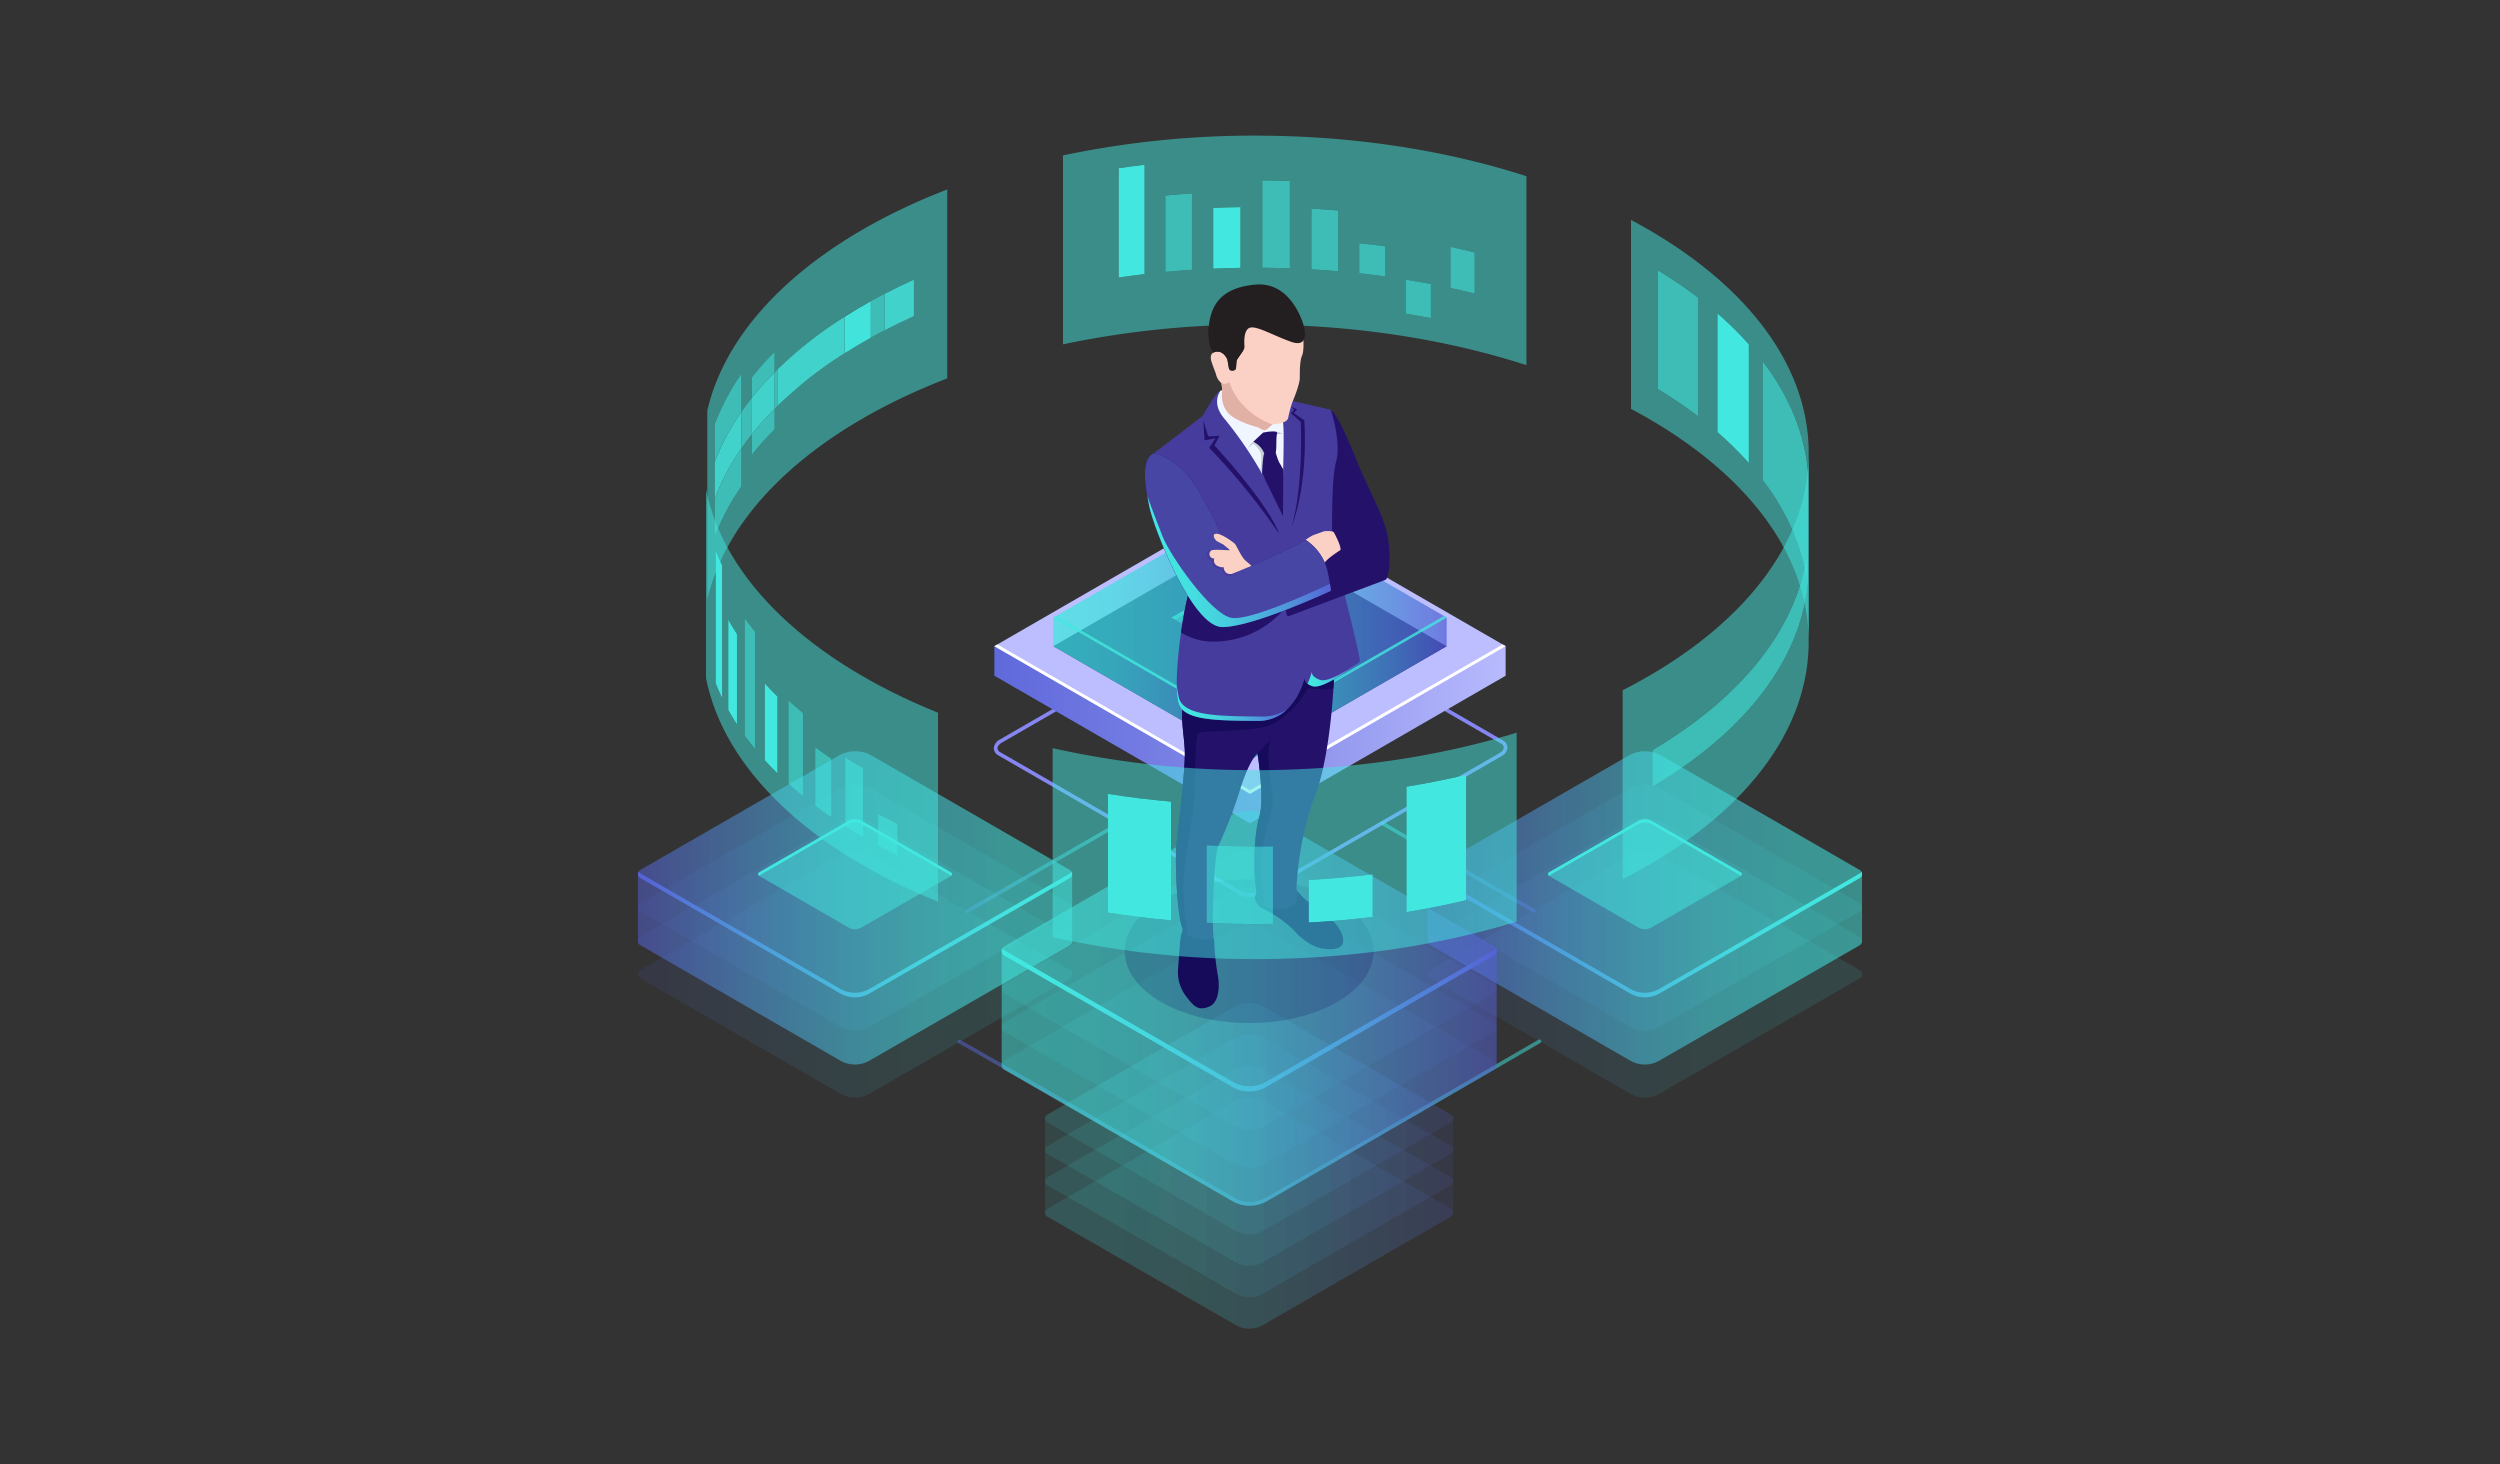 <svg xmlns="http://www.w3.org/2000/svg" xmlns:xlink="http://www.w3.org/1999/xlink" viewBox="0 0 700 410"><rect x="0" y="0" width="700" height="410" fill="#333333" stroke="none"/><defs><linearGradient id="a" x1="270.362" y1="242.816" x2="313.983" y2="242.816" gradientUnits="userSpaceOnUse"><stop offset="0" stop-color="#5761d7"/><stop offset="0.073" stop-color="#5472d8"/><stop offset="0.279" stop-color="#4e9cdb"/><stop offset="0.48" stop-color="#49bddd"/><stop offset="0.672" stop-color="#45d5df"/><stop offset="0.849" stop-color="#43e3e0"/><stop offset="1" stop-color="#42e8e0"/></linearGradient><linearGradient id="b" x1="386.512" y1="242.746" x2="429.892" y2="242.746" gradientUnits="userSpaceOnUse"><stop offset="0" stop-color="#42e8e0"/><stop offset="0.151" stop-color="#43e3e0"/><stop offset="0.328" stop-color="#45d5df"/><stop offset="0.52" stop-color="#49bddd"/><stop offset="0.721" stop-color="#4e9cdb"/><stop offset="0.927" stop-color="#5472d8"/><stop offset="1" stop-color="#5761d7"/></linearGradient><linearGradient id="c" x1="268.151" y1="314.317" x2="431.574" y2="314.317" xlink:href="#a"/><linearGradient id="d" x1="243.033" y1="205.727" x2="426.473" y2="205.727" gradientUnits="userSpaceOnUse"><stop offset="0" stop-color="#5761d7"/><stop offset="0.164" stop-color="#5e67da"/><stop offset="0.405" stop-color="#727ae2"/><stop offset="0.692" stop-color="#9297ee"/><stop offset="1" stop-color="#bcbeff"/></linearGradient><linearGradient id="e" x1="294.947" y1="180.939" x2="405.052" y2="180.939" xlink:href="#b"/><linearGradient id="f" x1="349.999" y1="161.039" x2="405.052" y2="161.039" xlink:href="#b"/><linearGradient id="g" x1="294.947" y1="161.038" x2="350.001" y2="161.038" xlink:href="#b"/><linearGradient id="h" x1="294.947" y1="172.924" x2="405.052" y2="172.924" xlink:href="#b"/><linearGradient id="i" x1="350.001" y1="192.823" x2="405.052" y2="192.823" xlink:href="#b"/><linearGradient id="j" x1="294.947" y1="192.823" x2="350.001" y2="192.823" xlink:href="#b"/><linearGradient id="k" x1="178.631" y1="272.859" x2="300.203" y2="272.859" xlink:href="#a"/><linearGradient id="l" x1="178.631" y1="263.506" x2="300.203" y2="263.506" xlink:href="#a"/><linearGradient id="m" x1="178.631" y1="254.154" x2="300.203" y2="254.154" xlink:href="#a"/><linearGradient id="n" x1="178.631" y1="244.802" x2="300.203" y2="244.802" xlink:href="#a"/><linearGradient id="o" x1="178.631" y1="254.204" x2="300.204" y2="254.204" xlink:href="#a"/><linearGradient id="q" x1="178.632" y1="261.658" x2="300.203" y2="261.658" xlink:href="#a"/><linearGradient id="r" x1="399.796" y1="272.859" x2="521.369" y2="272.859" xlink:href="#a"/><linearGradient id="s" x1="399.796" y1="263.506" x2="521.369" y2="263.506" xlink:href="#a"/><linearGradient id="t" x1="399.796" y1="254.154" x2="521.369" y2="254.154" xlink:href="#a"/><linearGradient id="u" x1="399.796" y1="244.802" x2="521.369" y2="244.802" xlink:href="#a"/><linearGradient id="v" x1="399.797" y1="254.204" x2="521.369" y2="254.204" xlink:href="#a"/><linearGradient id="x" x1="399.798" y1="261.658" x2="521.368" y2="261.658" xlink:href="#a"/><linearGradient id="y" x1="675.276" y1="339.625" x2="789.575" y2="339.625" gradientTransform="matrix(-1, 0, 0, 1, 1082.192, 0)" xlink:href="#a"/><linearGradient id="z" x1="675.276" y1="330.832" x2="789.575" y2="330.832" gradientTransform="matrix(-1, 0, 0, 1, 1082.192, 0)" xlink:href="#a"/><linearGradient id="aa" x1="675.276" y1="322.04" x2="789.575" y2="322.04" gradientTransform="matrix(-1, 0, 0, 1, 1082.192, 0)" xlink:href="#a"/><linearGradient id="ab" x1="675.276" y1="313.247" x2="789.575" y2="313.247" gradientTransform="matrix(-1, 0, 0, 1, 1082.192, 0)" xlink:href="#a"/><linearGradient id="ac" x1="675.277" y1="326.436" x2="789.575" y2="326.436" gradientTransform="matrix(-1, 0, 0, 1, 1082.192, 0)" xlink:href="#a"/><linearGradient id="ad" x1="663.13" y1="298.324" x2="801.722" y2="298.324" gradientTransform="matrix(-1, 0, 0, 1, 1082.192, 0)" xlink:href="#a"/><linearGradient id="ae" x1="663.13" y1="287.662" x2="801.722" y2="287.662" gradientTransform="matrix(-1, 0, 0, 1, 1082.192, 0)" xlink:href="#a"/><linearGradient id="af" x1="663.13" y1="277.001" x2="801.722" y2="277.001" gradientTransform="matrix(-1, 0, 0, 1, 1082.192, 0)" xlink:href="#a"/><linearGradient id="ag" x1="663.13" y1="266.339" x2="801.722" y2="266.339" gradientTransform="matrix(-1, 0, 0, 1, 1082.192, 0)" xlink:href="#a"/><linearGradient id="ah" x1="663.129" y1="282.331" x2="801.722" y2="282.331" gradientTransform="matrix(-1, 0, 0, 1, 1082.192, 0)" xlink:href="#a"/><linearGradient id="aj" x1="663.13" y1="285.555" x2="801.722" y2="285.555" gradientTransform="matrix(-1, 0, 0, 1, 1082.192, 0)" xlink:href="#a"/><linearGradient id="ak" x1="667.554" y1="220.173" x2="682.178" y2="220.173" gradientTransform="matrix(-0.998, 0.058, 0.058, 0.998, 1034.262, -69.925)" xlink:href="#a"/><linearGradient id="al" x1="688.228" y1="224.915" x2="718.825" y2="224.915" gradientTransform="matrix(-0.998, 0.058, 0.058, 0.998, 1034.262, -69.925)" xlink:href="#a"/><linearGradient id="am" x1="674.168" y1="186.122" x2="723.93" y2="186.122" gradientTransform="matrix(-0.998, 0.058, 0.058, 0.998, 1034.262, -69.925)" xlink:href="#a"/></defs><g style="isolation:isolate"><path d="M350,251.155a6.073,6.073,0,0,1-3-.7l-67.4-38.912a2.372,2.372,0,0,1-1.347-2.03,3.082,3.082,0,0,1,1.8-2.5l66.494-38.393a7.451,7.451,0,0,1,6.806-.259l67.4,38.912a2.368,2.368,0,0,1,1.347,2.03,3.081,3.081,0,0,1-1.8,2.5l-66.5,38.393A7.8,7.8,0,0,1,350,251.155Zm-2.476-1.606a6.521,6.521,0,0,0,5.764-.259L419.777,210.9c.8-.461,1.276-1.058,1.276-1.6a1.412,1.412,0,0,0-.825-1.124l-67.4-38.912a6.538,6.538,0,0,0-5.763.259l-66.495,38.392c-.8.462-1.276,1.06-1.276,1.6a1.409,1.409,0,0,0,.825,1.124Z" fill="#8686f2" style="mix-blend-mode:lighten"/><path d="M270.884,255.629a.523.523,0,0,1-.261-.975L313.2,230.072a.522.522,0,0,1,.522.9l-42.578,24.581A.51.51,0,0,1,270.884,255.629Z" opacity="0.5" fill="url(#a)"/><path d="M429.37,255.489a.523.523,0,0,1-.261-.069l-42.336-24.444a.522.522,0,0,1,.522-.9l42.336,24.443a.522.522,0,0,1-.261.974Z" opacity="0.5" fill="url(#b)"/><path d="M350,337.593a9.894,9.894,0,0,1-4.962-1.329c-17.355-10.059-75.145-43.469-76.53-44.085a.5.5,0,0,1-.334-.64.539.539,0,0,1,.668-.348c.9.26,75.962,43.731,76.72,44.169a8.894,8.894,0,0,0,8.887,0l76.341-44.246a.523.523,0,0,1,.523.905l-76.34,44.246A9.929,9.929,0,0,1,350,337.593Z" opacity="0.5" fill="url(#c)"/><polygon points="421.576 180.93 421.576 189.201 350.001 230.525 278.424 189.2 278.424 180.929 421.576 180.93" fill="url(#d)"/><polygon points="350.001 222.253 278.424 180.929 349.999 139.605 421.576 180.93 350.001 222.253" fill="#bcbeff"/><polygon points="350.001 221.287 279.261 180.446 278.424 180.929 350.001 222.253 421.576 180.93 420.739 180.447 350.001 221.287" fill="#fff"/><polygon points="350.001 212.722 294.949 180.938 349.999 149.154 405.051 180.939 350.001 212.722" fill="#0f054c"/><polygon points="350.001 212.723 294.947 180.938 349.999 149.154 405.052 180.939 350.001 212.723" opacity="0.5" fill="url(#e)"/><polygon points="349.999 141.139 405.052 172.924 405.052 180.939 349.999 149.154 349.999 141.139" opacity="0.5" fill="url(#f)"/><polygon points="350.001 149.154 294.947 180.938 294.947 172.923 349.999 141.139 350.001 149.154" opacity="0.5" fill="url(#g)"/><polygon points="350.001 204.709 294.947 172.923 349.999 141.139 405.052 172.924 350.001 204.709" opacity="0.5" fill="url(#h)"/><polygon points="350.001 185.624 328.003 172.924 350 160.223 371.998 172.924 350.001 185.624" fill="#42e8e0" opacity="0.5"/><polygon points="350 161.392 370.986 173.508 371.998 172.924 350 160.223 328.003 172.924 329.015 173.508 350 161.392" fill="#42e8e0" opacity="0.5"/><polygon points="350.001 204.709 350.001 212.722 405.052 180.939 405.052 172.924 350.001 204.709" opacity="0.5" fill="url(#i)"/><polygon points="294.947 172.923 294.947 180.938 350.001 212.722 350.001 204.709 294.947 172.923" opacity="0.5" fill="url(#j)"/><polygon points="350.001 203.833 295.705 172.486 294.947 172.923 350.001 204.709 405.052 172.924 404.295 172.487 350.001 203.833" fill="#42e8e0" opacity="0.8"/><g opacity="0.11"><path d="M244.117,239.651a9.326,9.326,0,0,0-9.316,0l-55.515,31.978a1.31,1.31,0,0,0,0,2.27l55.978,32.319a8.219,8.219,0,0,0,8.221,0l56.064-32.288a1.312,1.312,0,0,0,0-2.271Z" fill="url(#k)"/></g><g opacity="0.11"><path d="M244.117,230.3a9.322,9.322,0,0,0-9.316,0l-55.515,31.978a1.311,1.311,0,0,0,0,2.271l55.978,32.318a8.219,8.219,0,0,0,8.221,0l56.064-32.289a1.311,1.311,0,0,0,0-2.27Z" fill="url(#l)"/></g><g opacity="0.11"><path d="M244.117,220.947a9.324,9.324,0,0,0-9.316,0L179.286,252.92a1.311,1.311,0,0,0,0,2.271l55.978,32.319a8.224,8.224,0,0,0,8.221,0l56.064-32.289a1.311,1.311,0,0,0,0-2.27Z" fill="url(#m)"/></g><g opacity="0.11"><path d="M244.117,211.6a9.324,9.324,0,0,0-9.316,0l-55.515,31.978a1.311,1.311,0,0,0,0,2.271l55.978,32.319a8.224,8.224,0,0,0,8.221,0l56.064-32.289a1.312,1.312,0,0,0,0-2.271Z" fill="url(#n)"/></g><path d="M299.549,243.6l-55.432-32a9.324,9.324,0,0,0-9.316,0l-55.515,31.978a1.3,1.3,0,0,0-.655,1.135v18.8a1.3,1.3,0,0,0,.655,1.137l55.978,32.318a8.224,8.224,0,0,0,8.221,0l56.064-32.288a1.3,1.3,0,0,0,.655-1.136v-18.8h0A1.3,1.3,0,0,0,299.549,243.6Z" opacity="0.5" fill="url(#o)"/><g opacity="0.11"><path d="M244.117,211.6a9.324,9.324,0,0,0-9.316,0l-55.515,31.978a1.311,1.311,0,0,0,0,2.271l55.978,32.319a8.224,8.224,0,0,0,8.221,0l56.064-32.289a1.312,1.312,0,0,0,0-2.271Z" fill="url(#n)"/></g><g opacity="0.5"><path d="M241.41,229.926a3.95,3.95,0,0,0-3.947,0l-24.874,14.328a.584.584,0,0,0,0,1.013l24.976,14.42a3.667,3.667,0,0,0,3.667,0l25.015-14.406a.586.586,0,0,0,0-1.014Z" fill="#42e8e0"/></g><path d="M212.589,245.15l24.874-14.328a3.952,3.952,0,0,1,3.947,0l24.837,14.338c.025.015.034.041.056.058a.576.576,0,0,0-.056-.956L241.41,229.926a3.95,3.95,0,0,0-3.947,0l-24.874,14.328a.574.574,0,0,0-.057.955C212.554,245.191,212.563,245.165,212.589,245.15Z" fill="#42e8e0"/><path d="M299.549,244.577l-56.064,32.289a8.224,8.224,0,0,1-8.221,0l-55.978-32.318a1.307,1.307,0,0,1-.486-.491,1.313,1.313,0,0,0,.486,1.782l55.978,32.319a8.224,8.224,0,0,0,8.221,0l56.064-32.289a1.313,1.313,0,0,0,.486-1.782A1.29,1.29,0,0,1,299.549,244.577Z" fill="url(#q)"/><g opacity="0.11"><path d="M465.282,239.651a9.325,9.325,0,0,0-9.315,0l-55.515,31.978a1.31,1.31,0,0,0,0,2.27l55.977,32.319a8.219,8.219,0,0,0,8.221,0l56.064-32.288a1.311,1.311,0,0,0,0-2.271Z" fill="url(#r)"/></g><g opacity="0.11"><path d="M465.282,230.3a9.32,9.32,0,0,0-9.315,0l-55.515,31.978a1.311,1.311,0,0,0,0,2.271l55.977,32.318a8.219,8.219,0,0,0,8.221,0l56.064-32.289a1.31,1.31,0,0,0,0-2.27Z" fill="url(#s)"/></g><g opacity="0.11"><path d="M465.282,220.947a9.322,9.322,0,0,0-9.315,0L400.452,252.92a1.311,1.311,0,0,0,0,2.271l55.977,32.319a8.224,8.224,0,0,0,8.221,0l56.064-32.289a1.31,1.31,0,0,0,0-2.27Z" fill="url(#t)"/></g><g opacity="0.11"><path d="M465.282,211.6a9.322,9.322,0,0,0-9.315,0l-55.515,31.978a1.311,1.311,0,0,0,0,2.271l55.977,32.319a8.224,8.224,0,0,0,8.221,0l56.064-32.289a1.311,1.311,0,0,0,0-2.271Z" fill="url(#u)"/></g><path d="M520.714,243.6l-55.432-32a9.322,9.322,0,0,0-9.315,0l-55.515,31.978a1.3,1.3,0,0,0-.655,1.135v18.8a1.3,1.3,0,0,0,.655,1.137l55.977,32.318a8.224,8.224,0,0,0,8.221,0l56.064-32.288a1.3,1.3,0,0,0,.655-1.136v-18.8h0A1.3,1.3,0,0,0,520.714,243.6Z" opacity="0.5" fill="url(#v)"/><g opacity="0.11"><path d="M465.282,211.6a9.322,9.322,0,0,0-9.315,0l-55.515,31.978a1.311,1.311,0,0,0,0,2.271l55.977,32.319a8.224,8.224,0,0,0,8.221,0l56.064-32.289a1.311,1.311,0,0,0,0-2.271Z" fill="url(#u)"/></g><g opacity="0.5"><path d="M462.576,229.926a3.953,3.953,0,0,0-3.949,0l-24.873,14.328a.584.584,0,0,0,0,1.013l24.976,14.42a3.667,3.667,0,0,0,3.667,0l25.015-14.406a.586.586,0,0,0,0-1.014Z" fill="#42e8e0"/></g><path d="M433.754,245.15l24.873-14.328a3.956,3.956,0,0,1,3.949,0l24.836,14.338c.025.015.034.041.056.058a.575.575,0,0,0-.056-.956l-24.836-14.339a3.953,3.953,0,0,0-3.949,0l-24.873,14.328a.574.574,0,0,0-.057.955C433.719,245.191,433.728,245.165,433.754,245.15Z" fill="#42e8e0"/><path d="M520.714,244.577,464.65,276.866a8.224,8.224,0,0,1-8.221,0l-55.977-32.318a1.282,1.282,0,0,1-.485-.491,1.312,1.312,0,0,0,.485,1.782l55.977,32.319a8.224,8.224,0,0,0,8.221,0l56.064-32.289a1.312,1.312,0,0,0,.485-1.782A1.28,1.28,0,0,1,520.714,244.577Z" fill="url(#x)"/><path d="M506.314,166.356V133.1c-.77-11.332-5.255-22.134-12.783-32.009v33.252c7.528,9.875,12.013,20.677,12.783,32.009Zm-16.631-36.68V96.424a95.115,95.115,0,0,0-8.8-8.673V121a95.123,95.123,0,0,1,8.8,8.674Zm-14.25-13.1V83.319a129.033,129.033,0,0,0-11.22-7.634v33.252a128.81,128.81,0,0,1,11.22,7.634Zm-18.754-2.091v-52.9c30.633,16.251,49.754,39.493,49.754,65.206v52.9c0-25.714-19.121-48.955-49.754-65.207Z" fill="#42e8e0" opacity="0.502"/><path d="M400.659,89.083V79.529q-3.507-.671-7.087-1.248v9.553q3.581.577,7.087,1.249ZM387.912,77.434V68.98q-3.633-.5-7.334-.9v8.455q3.7.4,7.334.9Zm25.014,4.784V70.692q-3.366-.834-6.812-1.578V80.641q3.447.742,6.812,1.577Zm-38.2-6.257V58.944q-3.744-.323-7.546-.541V75.42q3.8.219,7.546.541ZM347.35,75V57.985q-3.847.059-7.65.224V75.226q3.8-.165,7.65-.223Zm-13.6.547v-21.4q-3.76.246-7.468.6v21.4q3.7-.35,7.468-.6Zm27.417-.409V50.659q-3.437-.12-6.912-.156l-.823-.007V74.978l.823.007q3.476.034,6.912.156ZM320.49,76.757V46.132q-3.66.428-7.261.954V77.711q3.6-.526,7.261-.954ZM297.634,43.512a260.135,260.135,0,0,1,56.622-5.518c26.587.266,51.492,4.36,73.146,11.349v52.9c-21.654-6.989-46.559-11.083-73.146-11.348a260.137,260.137,0,0,0-56.622,5.517v-52.9Z" fill="#42e8e0" opacity="0.502"/><path d="M207.627,115.269V104.618a64.243,64.243,0,0,0-7.518,14.192v31.546a64.265,64.265,0,0,1,7.518-14.192V125.513q1.375-1.978,2.909-3.911v5.744a85.763,85.763,0,0,1,6.364-7.137v-5.744c9.98-10.043,23.27-18.852,39-25.946V78.274q-4.2,1.893-8.162,3.948-1.982,1.026-3.9,2.092A121.1,121.1,0,0,0,217.8,103.327c-.3.3-.6.595-.9.894V98.477a85.6,85.6,0,0,0-6.364,7.137v5.744q-1.534,1.93-2.909,3.911Zm-9.578-.334c6.016-25.816,31.306-48.05,67.181-61.887v52.9c-35.875,13.837-61.165,36.071-67.181,61.888v-52.9Z" fill="#42e8e0" opacity="0.502"/><path d="M216.9,104.221c.3-.3.6-.6.9-.894v10.245a114.263,114.263,0,0,1,18.63-14.608q3.573-2.275,7.411-4.405V84.314q1.918-1.065,3.9-2.092V92.466q3.96-2.052,8.162-3.947v0c-15.734,7.094-29.024,15.9-39,25.946V104.221Zm-9.273,11.048q1.375-1.98,2.909-3.911V121.6q-1.534,1.932-2.909,3.911V115.269Z" fill="#42e8e0" opacity="0.753"/><path d="M247.742,82.222q3.96-2.053,8.162-3.948V88.519q-4.2,1.893-8.162,3.947V82.222Z" fill="#42e8e0" opacity="0.878"/><path d="M217.8,103.327A114.259,114.259,0,0,1,236.43,88.72V98.964a114.263,114.263,0,0,0-18.63,14.608V103.327Z" fill="#42e8e0" opacity="0.878"/><path d="M236.43,88.72q3.573-2.275,7.411-4.406V94.559q-3.836,2.129-7.411,4.405V88.72Z" fill="#42e8e0" opacity="0.973"/><path d="M200.109,118.81a64.243,64.243,0,0,1,7.518-14.192v10.651a64.259,64.259,0,0,0-7.518,14.191v10.245a64.243,64.243,0,0,1,7.518-14.192v10.651a64.265,64.265,0,0,0-7.518,14.192V118.81Z" fill="#42e8e0" opacity="0.753"/><path d="M200.109,129.46a64.259,64.259,0,0,1,7.518-14.191v10.244a64.243,64.243,0,0,0-7.518,14.192V129.46Z" fill="#42e8e0" opacity="0.878"/><path d="M210.536,121.6a85.763,85.763,0,0,1,6.364-7.137v5.744a85.763,85.763,0,0,0-6.364,7.137V121.6Zm0-15.988a85.6,85.6,0,0,1,6.364-7.137v5.744a85.6,85.6,0,0,0-6.364,7.137v-5.744Z" fill="#42e8e0" opacity="0.753"/><path d="M210.536,111.358a85.6,85.6,0,0,1,6.364-7.137v10.244a85.763,85.763,0,0,0-6.364,7.137V111.358Z" fill="#42e8e0" opacity="0.878"/><path d="M493.531,101.1c7.528,9.875,12.013,20.677,12.783,32.009v33.252c-.77-11.332-5.255-22.134-12.783-32.009V101.1Z" fill="#42e8e0" opacity="0.753"/><path d="M480.881,87.751a95.115,95.115,0,0,1,8.8,8.673v33.252a95.123,95.123,0,0,0-8.8-8.674V87.751Z" fill="#42e8e0"/><path d="M464.213,75.685a129.033,129.033,0,0,1,11.22,7.634v33.252a128.81,128.81,0,0,0-11.22-7.634V75.685Z" fill="#42e8e0" opacity="0.753"/><path d="M406.114,69.114q3.447.744,6.812,1.578V82.218q-3.366-.834-6.812-1.577V69.114Z" fill="#42e8e0" opacity="0.753"/><path d="M393.572,78.281q3.581.576,7.087,1.248v9.554q-3.507-.672-7.087-1.249V78.281Z" fill="#42e8e0" opacity="0.753"/><path d="M380.578,68.076q3.7.4,7.334.9v8.454q-3.633-.5-7.334-.9V68.076Z" fill="#42e8e0" opacity="0.753"/><path d="M367.181,58.4q3.8.218,7.546.541V75.961q-3.744-.323-7.546-.541V58.4Z" fill="#42e8e0" opacity="0.753"/><path d="M353.433,50.5l.823.007q3.476.036,6.912.156V75.141q-3.437-.12-6.912-.156l-.823-.007V50.5Z" fill="#42e8e0" opacity="0.753"/><path d="M339.7,58.209q3.8-.165,7.65-.224V75q-3.847.057-7.65.223V58.209Z" fill="#42e8e0"/><path d="M326.283,54.744q3.7-.349,7.468-.6v21.4q-3.76.248-7.468.6v-21.4Z" fill="#42e8e0" opacity="0.753"/><path d="M313.229,47.086q3.6-.526,7.261-.954V76.757q-3.66.427-7.261.954V47.086Z" fill="#42e8e0"/><g opacity="0.11"><path d="M345.348,308.4a8.761,8.761,0,0,1,8.757,0L406.3,338.465a1.233,1.233,0,0,1,0,2.135l-52.629,30.384a7.725,7.725,0,0,1-7.728,0l-52.71-30.356a1.233,1.233,0,0,1,0-2.135Z" fill="url(#y)"/></g><g opacity="0.11"><path d="M345.348,299.613a8.761,8.761,0,0,1,8.757-.006L406.3,329.673a1.232,1.232,0,0,1,0,2.134l-52.629,30.385a7.73,7.73,0,0,1-7.728,0l-52.71-30.357a1.232,1.232,0,0,1,0-2.134Z" fill="url(#z)"/></g><g opacity="0.11"><path d="M345.348,290.82a8.761,8.761,0,0,1,8.757,0L406.3,320.88a1.232,1.232,0,0,1,0,2.134L353.671,353.4a7.725,7.725,0,0,1-7.728,0l-52.71-30.356a1.233,1.233,0,0,1,0-2.135Z" fill="url(#aa)"/></g><g opacity="0.11"><path d="M345.348,282.027a8.761,8.761,0,0,1,8.757,0L406.3,312.087a1.233,1.233,0,0,1,0,2.135l-52.629,30.384a7.725,7.725,0,0,1-7.728,0l-52.71-30.356a1.232,1.232,0,0,1,0-2.134Z" fill="url(#ab)"/></g><path d="M293.233,312.116l52.115-30.089a8.761,8.761,0,0,1,8.757,0L406.3,312.087a1.221,1.221,0,0,1,.615,1.067v26.378a1.223,1.223,0,0,1-.615,1.068l-52.629,30.384a7.725,7.725,0,0,1-7.728,0l-52.71-30.356a1.22,1.22,0,0,1-.616-1.067V313.183h0A1.219,1.219,0,0,1,293.233,312.116Z" opacity="0.11" fill="url(#ac)"/><g opacity="0.11"><path d="M344.409,260.467a10.628,10.628,0,0,1,10.619,0l63.287,36.455a1.493,1.493,0,0,1,0,2.587L354.5,336.349a9.371,9.371,0,0,1-9.371,0l-63.912-36.81a1.494,1.494,0,0,1,0-2.588Z" fill="url(#ad)"/></g><g opacity="0.11"><path d="M344.409,249.806a10.628,10.628,0,0,1,10.619-.006l63.287,36.455a1.494,1.494,0,0,1,0,2.588L354.5,325.687a9.371,9.371,0,0,1-9.371,0l-63.912-36.809a1.494,1.494,0,0,1,0-2.588Z" fill="url(#ae)"/></g><g opacity="0.11"><path d="M344.409,239.144a10.628,10.628,0,0,1,10.619,0l63.287,36.455a1.493,1.493,0,0,1,0,2.587L354.5,315.026a9.371,9.371,0,0,1-9.371,0l-63.912-36.81a1.494,1.494,0,0,1,0-2.588Z" fill="url(#af)"/></g><g opacity="0.11"><path d="M344.409,228.483a10.628,10.628,0,0,1,10.619-.006l63.287,36.455a1.494,1.494,0,0,1,0,2.588L354.5,304.364a9.366,9.366,0,0,1-9.371,0l-63.912-36.809a1.494,1.494,0,0,1,0-2.588Z" fill="url(#ag)"/></g><path d="M281.217,264.967l63.192-36.484a10.628,10.628,0,0,1,10.619-.006l63.287,36.455a1.48,1.48,0,0,1,.748,1.294v31.985a1.476,1.476,0,0,1-.748,1.293L354.5,336.349a9.371,9.371,0,0,1-9.371,0l-63.912-36.81a1.479,1.479,0,0,1-.748-1.294V266.261h0A1.48,1.48,0,0,1,281.217,264.967Z" opacity="0.5" fill="url(#ah)"/><g opacity="0.11"><path d="M344.409,228.483a10.628,10.628,0,0,1,10.619-.006l63.287,36.455a1.494,1.494,0,0,1,0,2.588L354.5,304.364a9.366,9.366,0,0,1-9.371,0l-63.912-36.809a1.494,1.494,0,0,1,0-2.588Z" fill="url(#ag)"/></g><path d="M281.217,266.082l63.912,36.81a9.376,9.376,0,0,0,9.371,0l63.815-36.844a1.473,1.473,0,0,0,.555-.559,1.5,1.5,0,0,1-.555,2.031L354.5,304.364a9.366,9.366,0,0,1-9.371,0l-63.912-36.809a1.5,1.5,0,0,1-.555-2.031A1.47,1.47,0,0,0,281.217,266.082Z" fill="url(#aj)"/><path d="M325.128,280.564c13.606,7.856,35.668,7.856,49.276,0s13.607-20.593,0-28.449-35.668-7.856-49.275,0S311.521,272.708,325.128,280.564Z" fill="#180d5b" opacity="0.2"/><path d="M363.028,249.282s.847.883,1.726,1.923a23.48,23.48,0,0,0,4.387,3.133c1.038.646,5.794,4.249,6.788,7.8s-2.4,4.019-5.88,3.4-6.725-3.824-7.67-4.981a32.511,32.511,0,0,0-8.5-6c-4.267-2.208-1.688-5.177-1.688-5.177Z" fill="#160a5b"/><path d="M331.355,259.826a13.218,13.218,0,0,0-.9,3.649c-.2,2.053-.486,6.5-.593,7.806A11.012,11.012,0,0,0,332,278.818c2.291,3.05,3.474,4.255,6.519,3.055s2.977-6.311,2.439-8.94a72.907,72.907,0,0,1-.985-9.128,1.834,1.834,0,0,0-.174-1.012Z" fill="#160a5b"/><path d="M373.537,188.977s-.642,23.439-6.1,35.881A90.458,90.458,0,0,0,363,248.851a4.659,4.659,0,0,1-.378,4.069c-1.282,1.825-9.3,3.5-10.625-2.5s-.817-17.21.64-21.887-.519-17.567-.519-17.567-2.192,1.4-5.066,10.661a121.027,121.027,0,0,1-5.975,15.353c-.988,2.557-1.9,18.253-1.272,25.916,0,0-6.494.922-8.372-2.182s-2.506-19.165-2.029-24.286,2.617-21.523,2.323-26.6-1.351-9.2-.19-14.266,35.429-16.333,35.429-16.333Z" fill="#24126a"/><path d="M331.73,209.831c-.294-5.076-1.351-9.2-.19-14.266.436-1.906,5.552-4.687,11.765-7.416,10.489-.957,23.79-2.068,24.7-1.929a34.3,34.3,0,0,1,4.794,1.67l.733,1.087s-.039,1.425-.18,3.752c-2.445.732-7.152-.024-7.152-.024-.663,1.646-4.75,7.491-9.832,10.014s-19.957,1.657-20.811,2.616-1.019,13.791-.925,15.423-1.4,11.9-2.785,20.987c-1.36,8.937.711,19.8.779,20.146a3.676,3.676,0,0,1-1.195-1.175c-1.877-3.105-2.506-19.165-2.029-24.286S332.024,214.907,331.73,209.831Z" fill="#160a5b"/><path d="M362.066,112.31s7.6,1.735,10.161,2.335a1.315,1.315,0,0,1,.926.8c.738,1.869,2.591,7.677,1.194,16.158a80.5,80.5,0,0,0-1.171,17.437l3.517,18.3s4.422,17.432,4.039,17.908-10.18,7.934-13.242,6.884-2.057-2.783-2.057-2.783-2.48,12.633-13.461,12.512-19.951-.086-21.815-4.526.511-23.1,2.446-30.486,6.539-22.114,6.539-22.114l-16.084-17.8,13.746-10.5s3.284-6.1,4.633-6.878,2.055-.119,2.055-.119Z" fill="#453c9e"/><path d="M367.3,188.115c-.009.633.361,1.578,2.334,2.255,2.132.731,7.357-2.445,10.782-4.836-1.71,1.422-10.126,7.565-12.928,6.605a5.011,5.011,0,0,1-1.377-.688A22.369,22.369,0,0,0,367.3,188.115Z" fill="url(#ak)"/><path d="M330.238,195.862c1.968,4.684,11.435,4.647,23.022,4.775a12.387,12.387,0,0,0,7.2-2.077,11.713,11.713,0,0,1-8.493,3.308c-10.98-.122-19.951-.086-21.815-4.526-.612-1.457-.765-4.451-.629-8.071A19.433,19.433,0,0,0,330.238,195.862Z" fill="url(#al)"/><path d="M341.734,109.413s-2.807,3.4,1.234,7.983a109.434,109.434,0,0,1,10.411,15.231c2.277,3.948,4.381,6.053,5.575,9.445,0,0,.166-4.03.326-10.253.151-5.872.231-11.974-.032-13.511C358.707,115.143,344.839,107.874,341.734,109.413Z" fill="#f0f6ff"/><path d="M352.237,119.633s1.439.894,1.935.82,2.087-1.622,2.087-1.622,3.987-.072,4.422-1.78a37.548,37.548,0,0,1,1.125-4.317c.4-.887,2.123-5.147,2.137-6.876s-.053-4.817.694-6.451,1.753-17.995-14.044-17.534S339.7,98.738,339.7,98.738s-1.153.491-.455,2.6.855,2.33,1.211,3.378A4.662,4.662,0,0,0,342,107.29l.263,1.945a7.812,7.812,0,0,0,1.212,5.858C345.434,117.981,352.237,119.633,352.237,119.633Z" fill="#fcd1c5"/><path d="M372.661,114.834s1.684.251,7.149,14c3.05,7.671,7.757,15.616,8.755,21.318s.441,11.8-.686,12.226c-1.085.413-20.722,7.761-26.868,10.08a.576.576,0,0,1-.772-.442l-1.694-9.483,12.185-4.708a17.432,17.432,0,0,1,4.5-3.9s-2.443-4.5-2.287-5.731-.219-13.947,1.209-19.123S372.661,114.834,372.661,114.834Z" fill="#24126a"/><path d="M365.525,151.169s1.677-1.127,2.092-1.288,2.659-.927,3.088-1.119a8.466,8.466,0,0,1,2.28.033.713.713,0,0,1,.558.371c.519.962,1.963,3.761,1.8,4.829,0,0-4.057,2.564-4.509,3.707l-.649.139S367.468,152.011,365.525,151.169Z" fill="#fcd1c5"/><path d="M332.6,166.856c.466-1.778,1.087-3.981,1.76-6.3l24.68,10.579a26.025,26.025,0,0,1-20.334,8.5,17.028,17.028,0,0,1-8.021-2.534A98.882,98.882,0,0,1,332.6,166.856Z" fill="#24126a"/><path d="M323.058,126.94s6.51.9,11.767,9.23a126.006,126.006,0,0,1,9.091,17.98l.181,1.085a4.39,4.39,0,0,0,6.118,3.288c5.552-2.48,13.775-6.228,15.31-7.354a14.152,14.152,0,0,1,6.259,9.141c1.069,5.122.8,5.137.8,5.137s-21.916,10.229-30.379,10.129S323,147.648,321.819,141.9,319.334,128.566,323.058,126.94Z" fill="#24126a"/><path d="M323.058,126.94s6.51.9,11.767,9.23a126.006,126.006,0,0,1,9.091,17.98l.181,1.085a4.39,4.39,0,0,0,6.118,3.288c5.552-2.48,13.775-6.228,15.31-7.354a14.152,14.152,0,0,1,6.259,9.141c1.069,5.122.8,5.137.8,5.137s-21.916,10.229-30.379,10.129S323,147.648,321.819,141.9,319.334,128.566,323.058,126.94Z" fill="#4846a5"/><path d="M347.068,159.818s-2.764,2.586-3.968,1.17-.848-1.573-.848-1.573-2.488-.022-2.79-1.581-1.529-.735-1.6-2.471,2.013-1.38,2.013-1.38Z" fill="#453c9e"/><path d="M350.41,158.435s-.762-.707-1.742-1.536-2.566-4.263-2.833-4.565-3.576-2.84-5.169-2.883-.411,1.74-.044,1.991,1.924,1.026,1.924,1.026,1.6,1.345,1.783,1.542-4.452-.319-5.188.133a1.255,1.255,0,0,0-.046,1.958,1.818,1.818,0,0,0,.916.311,1.612,1.612,0,0,0,.87,2.041c1.39.647,1.71.287,1.71.287s.12,2.409,2.416,1.932Z" fill="#fcd1c5"/><path d="M364.994,91.042s2.062,6.565-3.365,4.7-10.34-4.993-12.044-3.8c-1.3.907-1.238,3.684-1.135,4.959a1.888,1.888,0,0,1-.326,1.224l-1.61,2.339a1.816,1.816,0,0,0-.311.891l-.114,1.627a.817.817,0,0,1-.767.757l-.371.021a.816.816,0,0,1-.852-.673l-.418-2.39s-1.277-3.215-3.978-1.952c0,0-1.807-2.427-1.206-7.615s2.925-10.582,13.1-11.445S364.994,91.042,364.994,91.042Z" fill="#231f20"/><path d="M349.434,125.411l1.524-1.182a8.217,8.217,0,0,1,1.958,2.412c.55,1.241,0,5.188,0,5.188l.465.8.572-1.044.481-4.666s-.517-3.448-.568-3.536-2.938.306-2.938.306A6,6,0,0,0,349.434,125.411Z" fill="#c4ccd6"/><path d="M356.759,120.767a5.181,5.181,0,0,1,2.361.717s-1.708.084-1.98.115S356.759,120.767,356.759,120.767Z" fill="#c4ccd6"/><path d="M353.658,121.134l-2.732,2.553a6.21,6.21,0,0,1,3.068,3.248s2.974.555,3.244-.522-.008-3.789.347-4.991S353.658,121.134,353.658,121.134Z" fill="#24126a"/><path d="M357.129,126.352a15.055,15.055,0,0,0,1.062,3.159c.554.923,1.122,1.957,1.122,1.957l-.067,13.109s-4.821-9.938-5.867-11.95c0,0,.16-4.787.615-5.692S357.129,126.352,357.129,126.352Z" fill="#24126a"/><path d="M344.182,106.981c3.167,9.138,12.077,11.85,12.077,11.85s-1.591,1.547-2.087,1.622-1.935-.82-1.935-.82-6.8-1.652-8.767-4.54a7.812,7.812,0,0,1-1.212-5.858L342,107.29A2.151,2.151,0,0,0,344.182,106.981Z" fill="#e2b1a6"/><path d="M336.936,117.678s1.25,4.312,1.411,4.475a19.2,19.2,0,0,0,3.143-.182l-1.448,2.742s15,16.084,18.107,24.736a183.555,183.555,0,0,0-19.588-24.063l1.768-2.676-3.067.6Z" fill="#24126a"/><path d="M361.573,113.87l.8.909-.936.872,2.774,2.507s.847,17.594-2.538,29.248c0,0,4.6-10.69,3.554-29.727l-3-2.036.981-.966Z" fill="#24126a"/><path d="M352.121,210.968a1.194,1.194,0,0,0-.1.082l3.886-4.136c-1.793,2.53.273,14.111.487,16.761s-2.075,8.128-2.931,14.544.9,15.552.9,15.58A4.944,4.944,0,0,1,352,250.422c-1.326-5.994-.817-17.21.64-21.887S352.121,210.968,352.121,210.968Z" fill="#160a5b"/><path d="M342.2,175.576c-8.463-.1-19.2-27.928-20.384-33.68-.2-.959-.4-1.971-.575-3,.029.084,2.223,6.093,4.338,11.419,2.13,5.364,13.44,21.622,19.219,22.682,5.212.955,23.961-7.8,27.592-9.525.329,1.954.189,1.972.189,1.972S350.666,175.676,342.2,175.576Z" fill="url(#am)"/><path d="M344.951,103.753a.816.816,0,0,1-.852-.673l-.418-2.39s-1.277-3.215-3.978-1.952c0,0-1.7-2.3-1.242-7.208,3,4.507,9.663,6.588,9.663,6.588l-1.61,2.339a1.816,1.816,0,0,0-.311.891l-.114,1.627a.817.817,0,0,1-.767.757Z" fill="#231f20"/><path d="M245.853,236.8v-8.939q2.685,1.44,5.49,2.806v8.939q-2.8-1.367-5.49-2.806Zm-17.6-11.169V209.161q2.232,1.682,4.6,3.3v16.473q-2.365-1.619-4.6-3.3Zm8.39,5.8V212q2.469,1.566,5.062,3.064V234.5q-2.592-1.5-5.062-3.064Zm-22.51-18.553V191.323q1.712,1.884,3.577,3.715v21.556q-1.863-1.83-3.577-3.716Zm6.6,6.562V196.086q1.981,1.788,4.1,3.519v23.353q-2.121-1.731-4.1-3.518Zm-16.823-20.66V173.462q1.138,2.057,2.446,4.069v25.318q-1.307-2.011-2.446-4.069Zm4.6,7.2V173.043q1.435,1.976,3.029,3.9v32.937q-1.593-1.927-3.029-3.9Zm-8.112-14.67v-37.2q.829,2.127,1.834,4.218v37.2q-1.005-2.09-1.834-4.218Zm62.248,8.255c-35.393-14.26-59.845-36.784-64.966-62.59v52.9c5.121,25.806,29.573,48.331,64.966,62.59v-52.9Z" fill="#42e8e0" opacity="0.502"/><path d="M366.416,258.33V246.4q9.135-.5,17.945-1.595v11.935q-8.8,1.087-17.945,1.593Zm-28.62.055V236.637q5.474.276,11.053.334,3.811.038,7.584-.029V258.69q-3.769.066-7.584.029-5.577-.057-11.053-.334Zm-27.585-2.853V222.28q8.654,1.37,17.7,2.17V257.7q-9.035-.795-17.7-2.17Zm83.578-.143V220.272q8.589-1.394,16.759-3.33v35.117q-8.159,1.931-16.759,3.33Zm30.873-50.24c-22.548,6.938-48.41,10.763-75.813,10.489a257.809,257.809,0,0,1-54.111-6.154v52.9a257.677,257.677,0,0,0,54.111,6.154c27.4.275,53.265-3.549,75.813-10.488v-52.9Z" fill="#42e8e0" opacity="0.502"/><path d="M462.667,220.28V210.036c24.688-14.578,40.758-34.013,43.385-55.636v10.245c-2.627,21.622-18.7,41.058-43.385,55.635Zm43.742-39.011v-52.9c-.788,25.876-20.787,48.974-52.065,64.9v52.9c31.278-15.927,51.277-39.025,52.065-64.9Z" fill="#42e8e0" opacity="0.502"/><path d="M506.052,154.4c-2.627,21.623-18.7,41.058-43.385,55.636V220.28c24.688-14.577,40.758-34.013,43.385-55.635V154.4Z" fill="#42e8e0" opacity="0.753"/><path d="M327.908,224.45q-9.035-.793-17.7-2.17v33.252q8.654,1.369,17.7,2.17V224.45Z" fill="#42e8e0"/><path d="M384.361,244.8q-8.8,1.09-17.945,1.595V258.33q9.135-.5,17.945-1.593V244.8Z" fill="#42e8e0"/><path d="M410.548,216.942q-8.159,1.929-16.759,3.33v35.117q8.589-1.394,16.759-3.33V216.942Z" fill="#42e8e0"/><path d="M356.433,236.942q-3.769.066-7.584.029-5.577-.057-11.053-.334v21.748q5.474.278,11.053.334,3.811.038,7.584-.029V236.942Z" fill="#42e8e0" opacity="0.753"/><path d="M202.223,158.329q-1.005-2.089-1.834-4.218v37.2q.829,2.127,1.834,4.218v-37.2Z" fill="#42e8e0"/><path d="M206.351,177.531q-1.307-2.013-2.446-4.069V198.78q1.138,2.057,2.446,4.069V177.531Z" fill="#42e8e0"/><path d="M211.53,176.946q-1.593-1.927-3.029-3.9V205.98q1.435,1.974,3.029,3.9V176.946Z" fill="#42e8e0" opacity="0.753"/><path d="M217.706,195.038q-1.863-1.83-3.577-3.715v21.555q1.712,1.886,3.577,3.716V195.038Z" fill="#42e8e0"/><path d="M224.832,199.605q-2.121-1.73-4.1-3.519V219.44q1.981,1.786,4.1,3.518V199.605Z" fill="#42e8e0" opacity="0.753"/><path d="M232.847,212.461q-2.365-1.617-4.6-3.3v16.473q2.232,1.681,4.6,3.3V212.461Z" fill="#42e8e0" opacity="0.753"/><path d="M241.7,215.066q-2.592-1.5-5.062-3.064v19.429Q239.108,233,241.7,234.5V215.066Z" fill="#42e8e0" opacity="0.753"/><path d="M251.343,230.67q-2.8-1.367-5.49-2.806V236.8q2.685,1.439,5.49,2.806V230.67Z" fill="#42e8e0" opacity="0.753"/></g></svg>